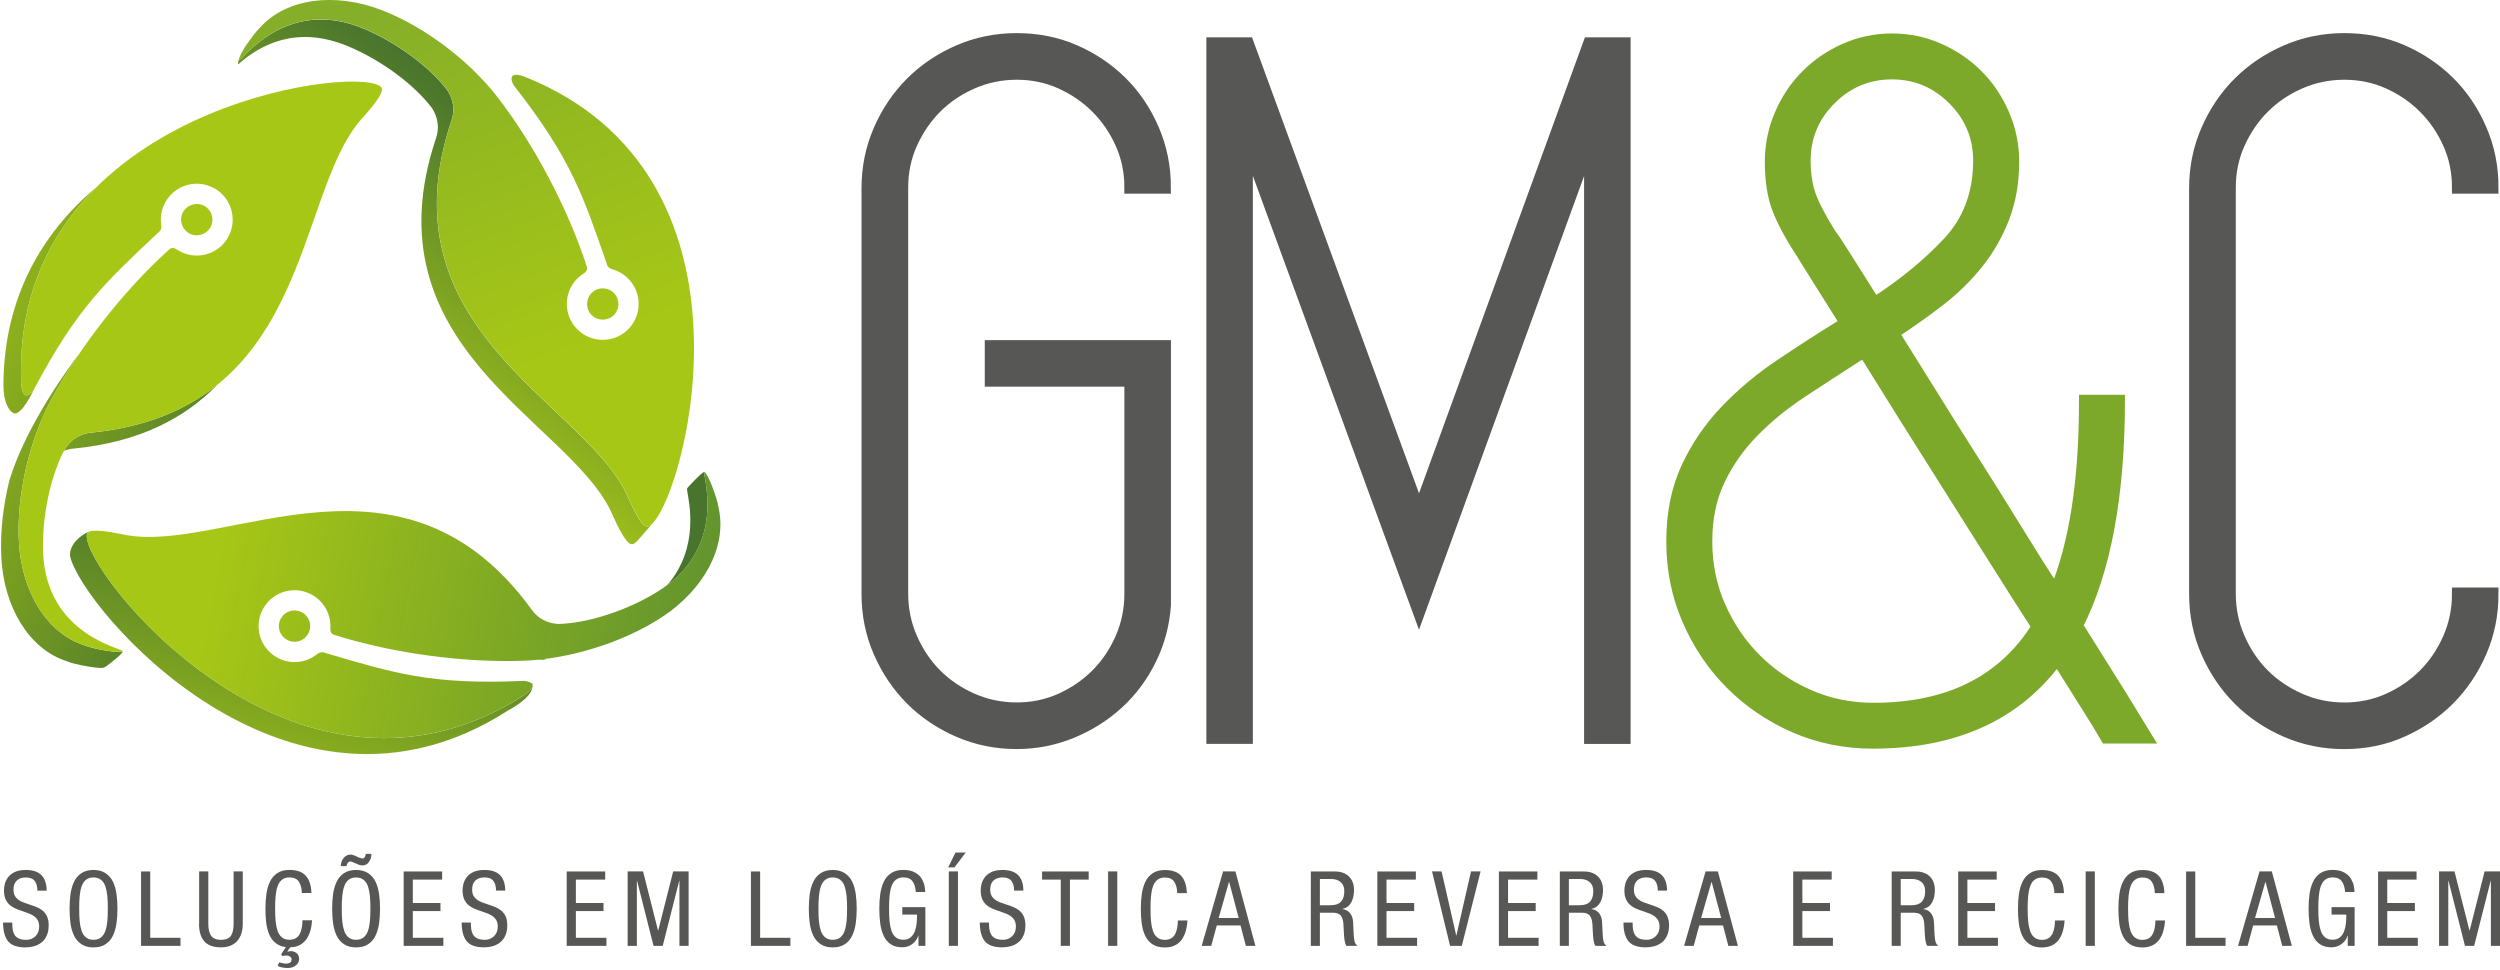 <?xml version="1.0" encoding="utf-8"?>
<!-- Generator: Adobe Illustrator 26.5.0, SVG Export Plug-In . SVG Version: 6.00 Build 0)  -->
<svg version="1.1" id="Camada_1" xmlns="http://www.w3.org/2000/svg" xmlns:xlink="http://www.w3.org/1999/xlink" x="0px" y="0px"
	 viewBox="0 0 446.8 173.42" style="enable-background:new 0 0 446.8 173.42;" xml:space="preserve">
<style type="text/css">
	.st0{fill:none;stroke:#575756;stroke-width:2.264;stroke-miterlimit:22.926;}
	.st1{fill:#575756;}
	.st2{fill:none;stroke:#7DA92B;stroke-width:2.16;stroke-miterlimit:22.926;}
	.st3{fill:#7DA92B;}
	
		.st4{clip-path:url(#SVGID_00000172406790081316192650000017174039120454201743_);fill:url(#SVGID_00000080903143066548714580000013198304559969006759_);}
	
		.st5{clip-path:url(#SVGID_00000091705751897274336980000006308018251900294306_);fill:url(#SVGID_00000131360540276822598760000003079944971211499424_);}
	
		.st6{clip-path:url(#SVGID_00000024721105839300141640000017238117843996118957_);fill:url(#SVGID_00000158004548837715361400000017280455882357571772_);}
	.st7{fill-rule:evenodd;clip-rule:evenodd;fill:#A7C716;}
	
		.st8{clip-path:url(#SVGID_00000091017014705916251580000001546512032018271623_);fill:url(#SVGID_00000087378839413573119850000002318939209916345259_);}
	
		.st9{clip-path:url(#SVGID_00000161612924540901684330000010988520927769851817_);fill:url(#SVGID_00000102514095768215727070000003727042610828123019_);}
</style>
<path class="st0" d="M418.99,126.68c2.81,0,5.44-0.55,7.89-1.65c2.45-1.1,4.59-2.57,6.42-4.4c1.83-1.83,3.3-4.01,4.4-6.51
	c1.1-2.51,1.65-5.17,1.65-7.98h6.05c0,3.67-0.7,7.12-2.11,10.37c-1.41,3.24-3.3,6.05-5.69,8.44c-2.39,2.39-5.17,4.28-8.35,5.69
	c-3.18,1.41-6.6,2.11-10.27,2.11c-3.67,0-7.12-0.7-10.37-2.11c-3.24-1.41-6.05-3.3-8.44-5.69c-2.38-2.39-4.28-5.2-5.69-8.44
	c-1.41-3.24-2.11-6.7-2.11-10.37V33.66c0-3.67,0.7-7.12,2.11-10.37c1.41-3.24,3.3-6.05,5.69-8.44c2.39-2.38,5.2-4.28,8.44-5.69
	c3.24-1.41,6.7-2.11,10.37-2.11c3.67,0,7.09,0.67,10.27,2.05c3.18,1.38,5.96,3.24,8.35,5.6c2.38,2.35,4.28,5.17,5.69,8.41
	c1.41,3.24,2.11,6.7,2.11,10.37h-6.05c0-2.81-0.55-5.44-1.65-7.89c-1.1-2.45-2.57-4.59-4.4-6.42c-1.83-1.83-3.97-3.3-6.42-4.4
	c-2.45-1.1-5.08-1.65-7.89-1.65c-2.81,0-5.47,0.55-7.98,1.65c-2.51,1.1-4.68,2.57-6.51,4.4c-1.83,1.83-3.3,4.01-4.4,6.45
	c-1.1,2.45-1.65,5.08-1.65,7.89v72.59c0,2.81,0.55,5.47,1.65,7.98c1.1,2.51,2.57,4.71,4.4,6.54c1.83,1.83,4.01,3.3,6.51,4.4
	C413.51,126.13,416.17,126.68,418.99,126.68z M284.05,7.8h6.24v124.02h-6.05V25.04l-30.64,84.21l-30.82-84.21v106.77h-6.05V7.8h6.24
	l30.64,83.66L284.05,7.8z M202.09,61.92h6.05v6.05V86.5v19.63v2.02c-0.24,3.42-1.1,6.64-2.57,9.63c-1.47,3-3.39,5.6-5.78,7.8
	c-2.38,2.2-5.14,3.94-8.26,5.23c-3.12,1.28-6.39,1.93-9.82,1.93c-3.67,0-7.12-0.7-10.37-2.11c-3.24-1.41-6.05-3.3-8.44-5.69
	c-2.38-2.39-4.28-5.2-5.69-8.44c-1.41-3.24-2.11-6.7-2.11-10.37V33.66c0-3.67,0.7-7.12,2.11-10.37c1.41-3.24,3.3-6.05,5.69-8.44
	c2.39-2.38,5.2-4.28,8.44-5.69c3.24-1.41,6.7-2.11,10.37-2.11c3.67,0,7.09,0.67,10.27,2.05c3.18,1.38,5.96,3.24,8.35,5.6
	c2.39,2.35,4.28,5.17,5.69,8.41c1.41,3.24,2.11,6.7,2.11,10.37h-6.05c0-2.81-0.55-5.44-1.65-7.89c-1.1-2.45-2.57-4.59-4.4-6.42
	c-1.83-1.83-3.98-3.3-6.42-4.4c-2.45-1.1-5.08-1.65-7.89-1.65c-2.81,0-5.47,0.55-7.98,1.65c-2.51,1.1-4.68,2.57-6.51,4.4
	s-3.3,4.01-4.4,6.45c-1.1,2.45-1.65,5.08-1.65,7.89v72.59c0,2.81,0.55,5.47,1.65,7.98c1.1,2.51,2.57,4.71,4.4,6.54
	c1.83,1.83,4.01,3.3,6.51,4.4c2.51,1.1,5.17,1.65,7.98,1.65c2.81,0,5.44-0.55,7.89-1.65c2.45-1.1,4.59-2.57,6.42-4.4
	c1.83-1.83,3.3-4.01,4.4-6.51c1.1-2.51,1.65-5.17,1.65-7.98V86.5V67.97h-24.95v-6.05H202.09z"/>
<path class="st1" d="M418.99,126.68c2.81,0,5.44-0.55,7.89-1.65c2.45-1.1,4.59-2.57,6.42-4.4c1.83-1.83,3.3-4.01,4.4-6.51
	c1.1-2.51,1.65-5.17,1.65-7.98h6.05c0,3.67-0.7,7.12-2.11,10.37c-1.41,3.24-3.3,6.05-5.69,8.44c-2.39,2.39-5.17,4.28-8.35,5.69
	c-3.18,1.41-6.6,2.11-10.27,2.11c-3.67,0-7.12-0.7-10.37-2.11c-3.24-1.41-6.05-3.3-8.44-5.69c-2.38-2.39-4.28-5.2-5.69-8.44
	c-1.41-3.24-2.11-6.7-2.11-10.37V33.66c0-3.67,0.7-7.12,2.11-10.37c1.41-3.24,3.3-6.05,5.69-8.44c2.39-2.38,5.2-4.28,8.44-5.69
	c3.24-1.41,6.7-2.11,10.37-2.11c3.67,0,7.09,0.67,10.27,2.05c3.18,1.38,5.96,3.24,8.35,5.6c2.38,2.35,4.28,5.17,5.69,8.41
	c1.41,3.24,2.11,6.7,2.11,10.37h-6.05c0-2.81-0.55-5.44-1.65-7.89c-1.1-2.45-2.57-4.59-4.4-6.42c-1.83-1.83-3.97-3.3-6.42-4.4
	c-2.45-1.1-5.08-1.65-7.89-1.65c-2.81,0-5.47,0.55-7.98,1.65c-2.51,1.1-4.68,2.57-6.51,4.4c-1.83,1.83-3.3,4.01-4.4,6.45
	c-1.1,2.45-1.65,5.08-1.65,7.89v72.59c0,2.81,0.55,5.47,1.65,7.98c1.1,2.51,2.57,4.71,4.4,6.54c1.83,1.83,4.01,3.3,6.51,4.4
	C413.51,126.13,416.17,126.68,418.99,126.68 M284.05,7.8h6.24v124.02h-6.05V25.04l-30.64,84.21l-30.82-84.21v106.77h-6.05V7.8h6.24
	l30.64,83.66L284.05,7.8z M202.09,61.92h6.05v6.05V86.5v19.63v2.02c-0.24,3.42-1.1,6.64-2.57,9.63c-1.47,3-3.39,5.6-5.78,7.8
	c-2.38,2.2-5.14,3.94-8.26,5.23c-3.12,1.28-6.39,1.93-9.82,1.93c-3.67,0-7.12-0.7-10.37-2.11c-3.24-1.41-6.05-3.3-8.44-5.69
	c-2.38-2.39-4.28-5.2-5.69-8.44c-1.41-3.24-2.11-6.7-2.11-10.37V33.66c0-3.67,0.7-7.12,2.11-10.37c1.41-3.24,3.3-6.05,5.69-8.44
	c2.39-2.38,5.2-4.28,8.44-5.69c3.24-1.41,6.7-2.11,10.37-2.11c3.67,0,7.09,0.67,10.27,2.05c3.18,1.38,5.96,3.24,8.35,5.6
	c2.39,2.35,4.28,5.17,5.69,8.41c1.41,3.24,2.11,6.7,2.11,10.37h-6.05c0-2.81-0.55-5.44-1.65-7.89c-1.1-2.45-2.57-4.59-4.4-6.42
	c-1.83-1.83-3.98-3.3-6.42-4.4c-2.45-1.1-5.08-1.65-7.89-1.65c-2.81,0-5.47,0.55-7.98,1.65c-2.51,1.1-4.68,2.57-6.51,4.4
	s-3.3,4.01-4.4,6.45c-1.1,2.45-1.65,5.08-1.65,7.89v72.59c0,2.81,0.55,5.47,1.65,7.98c1.1,2.51,2.57,4.71,4.4,6.54
	c1.83,1.83,4.01,3.3,6.51,4.4c2.51,1.1,5.17,1.65,7.98,1.65c2.81,0,5.44-0.55,7.89-1.65c2.45-1.1,4.59-2.57,6.42-4.4
	c1.83-1.83,3.3-4.01,4.4-6.51c1.1-2.51,1.65-5.17,1.65-7.98V86.5V67.97h-24.95v-6.05H202.09z"/>
<path class="st2" d="M334.83,126.68c13.45,0,23.24-4.89,29.35-14.68c-2.45-3.79-5.01-7.83-7.71-12.11
	c-2.69-4.28-5.41-8.59-8.16-12.93c-2.75-4.34-5.41-8.56-7.98-12.66c-2.57-4.1-4.95-7.92-7.15-11.47c-0.24,0.12-0.46,0.24-0.64,0.37
	c-0.18,0.12-0.4,0.24-0.64,0.37c-3.42,2.2-6.76,4.37-10,6.51c-3.24,2.14-6.12,4.49-8.62,7.06c-2.51,2.57-4.53,5.44-6.05,8.62
	c-1.53,3.18-2.29,6.85-2.29,11.01c0,4.16,0.79,8.04,2.39,11.65c1.59,3.61,3.73,6.76,6.42,9.45c2.69,2.69,5.84,4.83,9.45,6.42
	C326.78,125.88,330.67,126.68,334.83,126.68z M327.12,41.92c0.49,0.61,1.41,1.99,2.75,4.13c1.35,2.14,3.06,4.86,5.14,8.16
	c5.14-3.3,9.54-6.91,13.21-10.82c3.67-3.91,5.5-8.81,5.5-14.68c0-4.28-1.53-7.95-4.59-11.01c-3.06-3.06-6.73-4.59-11.01-4.59
	c-4.28,0-7.95,1.53-11.01,4.59c-3.06,3.06-4.59,6.73-4.59,11.01c0,2.32,0.31,4.37,0.92,6.15C324.06,36.63,325.29,38.98,327.12,41.92
	z M371.18,111.82c3.15,5.01,5.84,9.3,8.04,12.84c2.2,3.55,3.67,5.93,4.4,7.15h-7.16c-0.98-1.71-2.23-3.76-3.76-6.15
	c-1.5-2.39-3.18-5.05-5.01-7.98c-7.34,10.03-18.32,15.04-32.96,15.04c-4.98,0-9.66-0.95-14-2.84c-4.31-1.9-8.1-4.46-11.34-7.71
	c-3.24-3.24-5.78-7.03-7.67-11.37c-1.9-4.34-2.84-9.02-2.84-14.03c0-5.01,0.89-9.42,2.66-13.21c1.77-3.79,4.1-7.19,6.97-10.18
	c2.87-3,6.08-5.69,9.63-8.07c3.55-2.39,7.09-4.68,10.64-6.88c0.24-0.12,0.43-0.24,0.55-0.37c0.12-0.12,0.31-0.24,0.55-0.37
	c-2.08-3.3-3.79-6.02-5.14-8.16c-1.35-2.14-2.2-3.52-2.57-4.13c-2.08-3.18-3.55-5.9-4.4-8.16c-0.86-2.26-1.28-5.05-1.28-8.35
	c0-2.94,0.58-5.75,1.74-8.44c1.16-2.69,2.72-5.01,4.68-6.97c1.96-1.96,4.25-3.52,6.88-4.68c2.63-1.16,5.41-1.74,8.35-1.74
	c2.94,0,5.72,0.58,8.35,1.74c2.63,1.16,4.92,2.72,6.88,4.68c1.96,1.96,3.52,4.28,4.68,6.97c1.16,2.69,1.74,5.5,1.74,8.44
	c0,3.67-0.58,7-1.74,10c-1.16,3-2.72,5.72-4.68,8.16c-1.96,2.45-4.25,4.68-6.88,6.7c-2.63,2.02-5.35,3.94-8.16,5.78
	c2.08,3.3,4.31,6.88,6.7,10.73c2.39,3.85,4.86,7.8,7.43,11.83c2.57,4.04,5.11,8.07,7.58,12.11c2.48,4.04,4.89,7.89,7.31,11.56
	c3.52-8.44,5.29-19.81,5.29-34.12h6.05C378.67,88.64,376.17,102.03,371.18,111.82z"/>
<path class="st3" d="M334.83,126.68c13.45,0,23.24-4.89,29.35-14.68c-2.45-3.79-5.01-7.83-7.71-12.11
	c-2.69-4.28-5.41-8.59-8.16-12.93c-2.75-4.34-5.41-8.56-7.98-12.66c-2.57-4.1-4.95-7.92-7.15-11.47c-0.24,0.12-0.46,0.24-0.64,0.37
	c-0.18,0.12-0.4,0.24-0.64,0.37c-3.42,2.2-6.76,4.37-10,6.51c-3.24,2.14-6.12,4.49-8.62,7.06c-2.51,2.57-4.53,5.44-6.05,8.62
	c-1.53,3.18-2.29,6.85-2.29,11.01c0,4.16,0.79,8.04,2.39,11.65c1.59,3.61,3.73,6.76,6.42,9.45c2.69,2.69,5.84,4.83,9.45,6.42
	C326.78,125.88,330.67,126.68,334.83,126.68 M327.12,41.92c0.49,0.61,1.41,1.99,2.75,4.13c1.35,2.14,3.06,4.86,5.14,8.16
	c5.14-3.3,9.54-6.91,13.21-10.82c3.67-3.91,5.5-8.81,5.5-14.68c0-4.28-1.53-7.95-4.59-11.01c-3.06-3.06-6.73-4.59-11.01-4.59
	c-4.28,0-7.95,1.53-11.01,4.59c-3.06,3.06-4.59,6.73-4.59,11.01c0,2.32,0.31,4.37,0.92,6.15C324.06,36.63,325.29,38.98,327.12,41.92
	z M371.18,111.82c3.15,5.01,5.84,9.3,8.04,12.84c2.2,3.55,3.67,5.93,4.4,7.15h-7.16c-0.98-1.71-2.23-3.76-3.76-6.15
	c-1.5-2.39-3.18-5.05-5.01-7.98c-7.34,10.03-18.32,15.04-32.96,15.04c-4.98,0-9.66-0.95-14-2.84c-4.31-1.9-8.1-4.46-11.34-7.71
	c-3.24-3.24-5.78-7.03-7.67-11.37c-1.9-4.34-2.84-9.02-2.84-14.03c0-5.01,0.89-9.42,2.66-13.21c1.77-3.79,4.1-7.19,6.97-10.18
	c2.87-3,6.08-5.69,9.63-8.07c3.55-2.39,7.09-4.68,10.64-6.88c0.24-0.12,0.43-0.24,0.55-0.37c0.12-0.12,0.31-0.24,0.55-0.37
	c-2.08-3.3-3.79-6.02-5.14-8.16c-1.35-2.14-2.2-3.52-2.57-4.13c-2.08-3.18-3.55-5.9-4.4-8.16c-0.86-2.26-1.28-5.05-1.28-8.35
	c0-2.94,0.58-5.75,1.74-8.44c1.16-2.69,2.72-5.01,4.68-6.97c1.96-1.96,4.25-3.52,6.88-4.68c2.63-1.16,5.41-1.74,8.35-1.74
	c2.94,0,5.72,0.58,8.35,1.74c2.63,1.16,4.92,2.72,6.88,4.68c1.96,1.96,3.52,4.28,4.68,6.97c1.16,2.69,1.74,5.5,1.74,8.44
	c0,3.67-0.58,7-1.74,10c-1.16,3-2.72,5.72-4.68,8.16c-1.96,2.45-4.25,4.68-6.88,6.7c-2.63,2.02-5.35,3.94-8.16,5.78
	c2.08,3.3,4.31,6.88,6.7,10.73c2.39,3.85,4.86,7.8,7.43,11.83c2.57,4.04,5.11,8.07,7.58,12.11c2.48,4.04,4.89,7.89,7.31,11.56
	c3.52-8.44,5.29-19.81,5.29-34.12h6.05C378.67,88.64,376.17,102.03,371.18,111.82z"/>
<path class="st1" d="M404.86,157.63h0.04l1.7,6.43h-3.58L404.86,157.63z M399.98,169.05h1.71l0.99-3.65h4.25l0.95,3.65h1.72
	l-3.58-13.31h-2.2L399.98,169.05z M390.7,169.05h7.05v-1.45h-5.41v-11.85h-1.64V169.05z M385.22,164.49
	c-0.01,0.47-0.05,0.91-0.12,1.3c-0.07,0.4-0.18,0.76-0.34,1.09c-0.16,0.33-0.39,0.59-0.7,0.79c-0.31,0.2-0.7,0.3-1.17,0.3
	c-0.55,0-0.99-0.14-1.34-0.42c-0.35-0.28-0.61-0.67-0.78-1.17c-0.17-0.5-0.29-1.07-0.35-1.71c-0.06-0.65-0.09-1.4-0.09-2.27
	c0-0.87,0.03-1.63,0.09-2.27c0.06-0.65,0.18-1.22,0.35-1.71c0.17-0.5,0.43-0.89,0.78-1.17c0.35-0.28,0.8-0.42,1.34-0.42
	c0.78,0,1.34,0.25,1.68,0.76c0.34,0.51,0.52,1.19,0.54,2.03h1.71c-0.04-1.35-0.37-2.38-1-3.08c-0.63-0.7-1.61-1.05-2.94-1.05
	c-0.87,0-1.59,0.19-2.17,0.58c-0.58,0.39-1.02,0.9-1.32,1.56c-0.3,0.65-0.51,1.37-0.62,2.16c-0.11,0.79-0.17,1.66-0.17,2.62
	c0,0.97,0.05,1.85,0.16,2.64c0.11,0.79,0.3,1.51,0.6,2.15c0.29,0.65,0.73,1.16,1.31,1.55c0.58,0.39,1.32,0.58,2.22,0.58
	c0.7,0,1.3-0.13,1.81-0.38c0.51-0.25,0.92-0.61,1.23-1.05c0.31-0.45,0.55-0.96,0.71-1.53c0.16-0.57,0.26-1.19,0.3-1.86H385.22z
	 M372.75,169.05h1.64v-13.31h-1.64V169.05z M367.27,164.49c-0.01,0.47-0.05,0.91-0.12,1.3c-0.07,0.4-0.18,0.76-0.34,1.09
	c-0.16,0.33-0.39,0.59-0.7,0.79c-0.31,0.2-0.7,0.3-1.17,0.3c-0.55,0-0.99-0.14-1.34-0.42c-0.35-0.28-0.61-0.67-0.78-1.17
	c-0.17-0.5-0.29-1.07-0.35-1.71c-0.06-0.65-0.09-1.4-0.09-2.27c0-0.87,0.03-1.63,0.09-2.27c0.06-0.65,0.18-1.22,0.35-1.71
	c0.17-0.5,0.43-0.89,0.78-1.17c0.35-0.28,0.8-0.42,1.34-0.42c0.78,0,1.34,0.25,1.68,0.76c0.34,0.51,0.52,1.19,0.54,2.03h1.71
	c-0.04-1.35-0.37-2.38-1-3.08c-0.63-0.7-1.61-1.05-2.94-1.05c-0.87,0-1.59,0.19-2.17,0.58c-0.58,0.39-1.02,0.9-1.32,1.56
	c-0.3,0.65-0.51,1.37-0.62,2.16c-0.11,0.79-0.17,1.66-0.17,2.62c0,0.97,0.05,1.85,0.16,2.64c0.11,0.79,0.3,1.51,0.6,2.15
	c0.29,0.65,0.73,1.16,1.31,1.55c0.58,0.39,1.32,0.58,2.22,0.58c0.7,0,1.3-0.13,1.81-0.38c0.51-0.25,0.92-0.61,1.23-1.05
	c0.31-0.45,0.55-0.96,0.71-1.53c0.16-0.57,0.26-1.19,0.3-1.86H367.27z M349.97,169.05h7.1v-1.45h-5.46v-4.77h4.94v-1.45h-4.94v-4.18
	h5.24v-1.45h-6.88V169.05z M339.7,157.09h1.96c0.76,0,1.35,0.19,1.77,0.57c0.42,0.38,0.63,0.9,0.63,1.56c0,0.6-0.09,1.08-0.27,1.44
	c-0.18,0.37-0.41,0.63-0.68,0.78c-0.27,0.16-0.55,0.25-0.83,0.29c-0.28,0.04-0.6,0.06-0.96,0.06h-1.62V157.09z M338.06,169.05h1.64
	v-5.93h2.22c0.26,0,0.49,0.02,0.7,0.06c0.21,0.04,0.4,0.12,0.58,0.24c0.18,0.12,0.33,0.32,0.46,0.59c0.12,0.27,0.21,0.62,0.24,1.05
	l0.11,2.07c0.02,0.41,0.07,0.8,0.15,1.17c0.07,0.37,0.17,0.62,0.3,0.75h1.98c-0.21-0.14-0.37-0.34-0.48-0.62
	c-0.11-0.28-0.19-0.77-0.22-1.46l-0.11-2.27c-0.04-0.6-0.22-1.1-0.55-1.51c-0.33-0.41-0.77-0.65-1.33-0.71v-0.04
	c0.72-0.17,1.24-0.57,1.57-1.19c0.32-0.62,0.48-1.34,0.48-2.16c0-1.04-0.3-1.86-0.91-2.45c-0.61-0.59-1.44-0.89-2.5-0.89h-4.31
	V169.05z M320.48,169.05h7.1v-1.45h-5.46v-4.77h4.94v-1.45h-4.94v-4.18h5.24v-1.45h-6.88V169.05z M305.87,157.63h0.04l1.7,6.43
	h-3.58L305.87,157.63z M300.98,169.05h1.72l0.99-3.65h4.25l0.95,3.65h1.71l-3.58-13.31h-2.2L300.98,169.05z M297.94,159.19
	c-0.01-1.23-0.32-2.16-0.93-2.78c-0.61-0.62-1.54-0.93-2.8-0.93c-0.8,0-1.45,0.12-1.98,0.37c-0.52,0.25-0.92,0.57-1.2,0.95
	c-0.28,0.39-0.47,0.78-0.57,1.18c-0.1,0.4-0.15,0.79-0.15,1.17c0,0.62,0.1,1.14,0.29,1.57c0.19,0.42,0.45,0.77,0.76,1.03
	c0.32,0.27,0.66,0.48,1.02,0.63c0.36,0.16,0.82,0.33,1.38,0.51c0.47,0.16,0.86,0.3,1.16,0.43c0.3,0.12,0.58,0.29,0.84,0.48
	c0.25,0.2,0.46,0.44,0.61,0.74c0.15,0.29,0.22,0.65,0.22,1.07c0,0.7-0.22,1.26-0.66,1.7c-0.44,0.43-0.99,0.65-1.65,0.65
	c-0.57,0-1.03-0.09-1.37-0.26c-0.34-0.17-0.59-0.4-0.75-0.69c-0.16-0.29-0.26-0.6-0.31-0.93c-0.04-0.34-0.07-0.74-0.07-1.21h-1.64
	c0,1.49,0.3,2.6,0.89,3.34c0.6,0.73,1.64,1.1,3.13,1.1c0.51,0,1.01-0.07,1.49-0.2c0.48-0.13,0.93-0.35,1.32-0.65
	c0.4-0.3,0.72-0.71,0.96-1.23c0.24-0.52,0.36-1.14,0.36-1.87c0-0.62-0.1-1.14-0.29-1.57c-0.19-0.42-0.45-0.76-0.76-1.03
	c-0.32-0.26-0.66-0.47-1.02-0.62c-0.36-0.15-0.82-0.32-1.38-0.5c-0.47-0.15-0.86-0.29-1.16-0.41c-0.3-0.12-0.58-0.28-0.84-0.47
	c-0.25-0.19-0.46-0.43-0.61-0.72c-0.15-0.29-0.22-0.65-0.22-1.07c0-0.7,0.19-1.23,0.58-1.6s0.93-0.56,1.62-0.56
	c0.75,0,1.28,0.21,1.59,0.62c0.32,0.42,0.48,1,0.48,1.74H297.94z M280.39,157.09h1.96c0.76,0,1.35,0.19,1.77,0.57
	c0.42,0.38,0.63,0.9,0.63,1.56c0,0.6-0.09,1.08-0.27,1.44c-0.18,0.37-0.41,0.63-0.68,0.78c-0.27,0.16-0.55,0.25-0.83,0.29
	c-0.28,0.04-0.6,0.06-0.96,0.06h-1.62V157.09z M278.75,169.05h1.64v-5.93h2.22c0.26,0,0.49,0.02,0.7,0.06
	c0.21,0.04,0.4,0.12,0.58,0.24c0.18,0.12,0.33,0.32,0.46,0.59c0.12,0.27,0.2,0.62,0.24,1.05l0.11,2.07c0.02,0.41,0.07,0.8,0.15,1.17
	c0.07,0.37,0.17,0.62,0.3,0.75h1.98c-0.21-0.14-0.37-0.34-0.48-0.62c-0.11-0.28-0.19-0.77-0.22-1.46l-0.11-2.27
	c-0.04-0.6-0.22-1.1-0.55-1.51c-0.33-0.41-0.77-0.65-1.33-0.71v-0.04c0.72-0.17,1.24-0.57,1.57-1.19c0.32-0.62,0.48-1.34,0.48-2.16
	c0-1.04-0.3-1.86-0.91-2.45c-0.61-0.59-1.44-0.89-2.5-0.89h-4.31V169.05z M267.88,169.05h7.1v-1.45h-5.46v-4.77h4.94v-1.45h-4.94
	v-4.18h5.24v-1.45h-6.88V169.05z M259.16,169.05h2.09l3.36-13.31h-1.71l-2.61,11.43h-0.04l-2.61-11.43h-1.71L259.16,169.05z
	 M246.16,169.05h7.1v-1.45h-5.46v-4.77h4.94v-1.45h-4.94v-4.18h5.24v-1.45h-6.88V169.05z M235.89,157.09h1.96
	c0.76,0,1.35,0.19,1.77,0.57c0.42,0.38,0.63,0.9,0.63,1.56c0,0.6-0.09,1.08-0.27,1.44c-0.18,0.37-0.41,0.63-0.68,0.78
	c-0.27,0.16-0.55,0.25-0.83,0.29c-0.28,0.04-0.6,0.06-0.96,0.06h-1.62V157.09z M234.25,169.05h1.64v-5.93h2.22
	c0.26,0,0.49,0.02,0.7,0.06c0.21,0.04,0.4,0.12,0.58,0.24c0.18,0.12,0.33,0.32,0.46,0.59c0.12,0.27,0.21,0.62,0.24,1.05l0.11,2.07
	c0.02,0.41,0.07,0.8,0.15,1.17c0.07,0.37,0.17,0.62,0.3,0.75h1.98c-0.21-0.14-0.37-0.34-0.48-0.62c-0.11-0.28-0.19-0.77-0.22-1.46
	l-0.11-2.27c-0.04-0.6-0.22-1.1-0.55-1.51c-0.33-0.41-0.77-0.65-1.33-0.71v-0.04c0.72-0.17,1.24-0.57,1.57-1.19
	c0.32-0.62,0.48-1.34,0.48-2.16c0-1.04-0.3-1.86-0.91-2.45c-0.61-0.59-1.44-0.89-2.5-0.89h-4.31V169.05z M219.64,157.63h0.04
	l1.7,6.43h-3.58L219.64,157.63z M214.76,169.05h1.71l0.99-3.65h4.25l0.95,3.65h1.71l-3.58-13.31h-2.2L214.76,169.05z M210.51,164.49
	c-0.01,0.47-0.05,0.91-0.12,1.3c-0.07,0.4-0.18,0.76-0.34,1.09c-0.16,0.33-0.39,0.59-0.7,0.79s-0.7,0.3-1.17,0.3
	c-0.55,0-0.99-0.14-1.34-0.42c-0.35-0.28-0.61-0.67-0.78-1.17c-0.17-0.5-0.29-1.07-0.35-1.71c-0.06-0.65-0.09-1.4-0.09-2.27
	c0-0.87,0.03-1.63,0.09-2.27c0.06-0.65,0.18-1.22,0.35-1.71c0.17-0.5,0.43-0.89,0.78-1.17c0.35-0.28,0.8-0.42,1.34-0.42
	c0.78,0,1.34,0.25,1.68,0.76c0.34,0.51,0.52,1.19,0.54,2.03h1.71c-0.04-1.35-0.37-2.38-1-3.08c-0.63-0.7-1.61-1.05-2.94-1.05
	c-0.87,0-1.59,0.19-2.17,0.58c-0.58,0.39-1.02,0.9-1.32,1.56c-0.3,0.65-0.51,1.37-0.62,2.16c-0.11,0.79-0.17,1.66-0.17,2.62
	c0,0.97,0.05,1.85,0.16,2.64c0.11,0.79,0.3,1.51,0.6,2.15c0.29,0.65,0.73,1.16,1.31,1.55c0.58,0.39,1.32,0.58,2.22,0.58
	c0.7,0,1.3-0.13,1.81-0.38c0.51-0.25,0.92-0.61,1.23-1.05c0.31-0.45,0.55-0.96,0.71-1.53c0.16-0.57,0.26-1.19,0.3-1.86H210.51z
	 M198.04,169.05h1.64v-13.31h-1.64V169.05z M191.21,157.2h3.36v-1.45h-8.33v1.45h3.34v11.85h1.64V157.2z M182.9,159.19
	c-0.01-1.23-0.32-2.16-0.93-2.78c-0.61-0.62-1.54-0.93-2.8-0.93c-0.8,0-1.45,0.12-1.98,0.37c-0.52,0.25-0.92,0.57-1.2,0.95
	c-0.28,0.39-0.47,0.78-0.57,1.18c-0.1,0.4-0.15,0.79-0.15,1.17c0,0.62,0.1,1.14,0.29,1.57c0.19,0.42,0.45,0.77,0.76,1.03
	c0.32,0.27,0.66,0.48,1.02,0.63c0.36,0.16,0.82,0.33,1.38,0.51c0.47,0.16,0.86,0.3,1.17,0.43c0.3,0.12,0.58,0.29,0.84,0.48
	c0.25,0.2,0.46,0.44,0.61,0.74c0.15,0.29,0.22,0.65,0.22,1.07c0,0.7-0.22,1.26-0.66,1.7c-0.44,0.43-0.99,0.65-1.65,0.65
	c-0.57,0-1.03-0.09-1.37-0.26c-0.34-0.17-0.59-0.4-0.75-0.69c-0.16-0.29-0.26-0.6-0.31-0.93c-0.04-0.34-0.07-0.74-0.07-1.21h-1.64
	c0,1.49,0.3,2.6,0.89,3.34c0.6,0.73,1.64,1.1,3.13,1.1c0.51,0,1.01-0.07,1.49-0.2c0.48-0.13,0.93-0.35,1.32-0.65
	c0.4-0.3,0.72-0.71,0.96-1.23c0.24-0.52,0.36-1.14,0.36-1.87c0-0.62-0.1-1.14-0.29-1.57c-0.19-0.42-0.45-0.76-0.76-1.03
	c-0.32-0.26-0.66-0.47-1.02-0.62c-0.36-0.15-0.82-0.32-1.38-0.5c-0.47-0.15-0.86-0.29-1.17-0.41c-0.3-0.12-0.58-0.28-0.84-0.47
	c-0.25-0.19-0.46-0.43-0.61-0.72c-0.15-0.29-0.22-0.65-0.22-1.07c0-0.7,0.19-1.23,0.58-1.6c0.39-0.37,0.93-0.56,1.62-0.56
	c0.75,0,1.28,0.21,1.59,0.62c0.32,0.42,0.48,1,0.48,1.74H182.9z M169.57,169.05h1.64v-13.31h-1.64V169.05z M169.46,155.02h1.12
	l2.01-2.65h-1.83L169.46,155.02z M165.36,159.43c-0.01-0.32-0.05-0.68-0.12-1.07c-0.07-0.39-0.23-0.81-0.48-1.26
	c-0.25-0.45-0.65-0.83-1.19-1.15c-0.55-0.32-1.26-0.48-2.14-0.48c-0.87,0-1.59,0.19-2.17,0.58c-0.58,0.39-1.02,0.9-1.32,1.56
	c-0.3,0.65-0.51,1.37-0.62,2.16c-0.11,0.79-0.17,1.66-0.17,2.62c0,0.99,0.06,1.89,0.17,2.69c0.11,0.8,0.31,1.52,0.61,2.16
	c0.29,0.64,0.71,1.14,1.25,1.51c0.54,0.37,1.23,0.55,2.06,0.55c0.7,0,1.3-0.2,1.82-0.59c0.52-0.39,0.87-0.89,1.05-1.48h0.04v1.81
	h1.23v-6.92h-4.12v1.34h2.63c0,0.57-0.02,1.1-0.07,1.58c-0.05,0.48-0.16,0.95-0.32,1.39c-0.16,0.44-0.41,0.8-0.75,1.09
	c-0.34,0.29-0.77,0.43-1.3,0.43c-0.55,0-0.99-0.14-1.34-0.42c-0.35-0.28-0.61-0.67-0.78-1.17c-0.17-0.5-0.29-1.07-0.35-1.71
	c-0.06-0.65-0.09-1.4-0.09-2.27c0-0.87,0.03-1.63,0.09-2.27c0.06-0.65,0.18-1.22,0.35-1.71c0.17-0.5,0.43-0.89,0.78-1.17
	c0.35-0.28,0.8-0.42,1.34-0.42c0.76,0,1.31,0.24,1.65,0.72c0.34,0.48,0.53,1.11,0.57,1.89H165.36z M148.83,156.82
	c0.55,0,0.99,0.14,1.34,0.42c0.35,0.28,0.61,0.67,0.78,1.17c0.17,0.5,0.29,1.07,0.35,1.71c0.06,0.65,0.09,1.4,0.09,2.27
	c0,0.87-0.03,1.63-0.09,2.27c-0.06,0.65-0.18,1.22-0.35,1.71c-0.17,0.5-0.44,0.89-0.78,1.17c-0.35,0.28-0.8,0.42-1.34,0.42
	c-0.55,0-0.99-0.14-1.34-0.42c-0.35-0.28-0.61-0.67-0.78-1.17c-0.17-0.5-0.29-1.07-0.35-1.71c-0.06-0.65-0.09-1.4-0.09-2.27
	c0-0.87,0.03-1.63,0.09-2.27c0.06-0.65,0.18-1.22,0.35-1.71c0.17-0.5,0.43-0.89,0.78-1.17
	C147.83,156.96,148.28,156.82,148.83,156.82z M148.83,155.48c-0.87,0-1.59,0.19-2.17,0.58c-0.58,0.39-1.02,0.9-1.32,1.56
	c-0.3,0.65-0.51,1.37-0.62,2.16c-0.11,0.79-0.17,1.66-0.17,2.62c0,0.96,0.06,1.83,0.17,2.63c0.11,0.8,0.32,1.52,0.62,2.16
	c0.3,0.65,0.75,1.16,1.32,1.55c0.58,0.39,1.3,0.58,2.17,0.58c0.87,0,1.59-0.19,2.17-0.58c0.58-0.39,1.02-0.9,1.32-1.56
	c0.3-0.65,0.51-1.37,0.62-2.16c0.11-0.79,0.17-1.66,0.17-2.62c0-0.96-0.06-1.83-0.17-2.63c-0.11-0.8-0.32-1.52-0.62-2.16
	c-0.3-0.65-0.75-1.16-1.32-1.55C150.42,155.68,149.7,155.48,148.83,155.48z M134.21,169.05h7.05v-1.45h-5.41v-11.85h-1.64V169.05z
	 M112.18,169.05h1.64v-11.63h0.04l2.94,11.63h1.64l2.95-11.63h0.04v11.63h1.64v-13.31h-2.76l-2.67,10.55h-0.04l-2.67-10.55h-2.76
	V169.05z M101.28,169.05h7.1v-1.45h-5.46v-4.77h4.94v-1.45h-4.94v-4.18h5.24v-1.45h-6.88V169.05z M90.3,159.19
	c-0.01-1.23-0.32-2.16-0.93-2.78c-0.61-0.62-1.54-0.93-2.8-0.93c-0.8,0-1.45,0.12-1.98,0.37c-0.52,0.25-0.92,0.57-1.2,0.95
	c-0.28,0.39-0.47,0.78-0.57,1.18c-0.1,0.4-0.15,0.79-0.15,1.17c0,0.62,0.1,1.14,0.29,1.57c0.19,0.42,0.45,0.77,0.76,1.03
	c0.32,0.27,0.66,0.48,1.02,0.63c0.36,0.16,0.82,0.33,1.38,0.51c0.47,0.16,0.86,0.3,1.17,0.43c0.3,0.12,0.58,0.29,0.84,0.48
	c0.25,0.2,0.46,0.44,0.61,0.74c0.15,0.29,0.22,0.65,0.22,1.07c0,0.7-0.22,1.26-0.66,1.7c-0.44,0.43-0.99,0.65-1.65,0.65
	c-0.57,0-1.03-0.09-1.37-0.26c-0.34-0.17-0.59-0.4-0.75-0.69c-0.16-0.29-0.26-0.6-0.31-0.93c-0.04-0.34-0.07-0.74-0.07-1.21h-1.64
	c0,1.49,0.3,2.6,0.89,3.34c0.6,0.73,1.64,1.1,3.13,1.1c0.51,0,1.01-0.07,1.49-0.2c0.48-0.13,0.93-0.35,1.32-0.65
	c0.4-0.3,0.72-0.71,0.96-1.23c0.24-0.52,0.36-1.14,0.36-1.87c0-0.62-0.1-1.14-0.29-1.57c-0.19-0.42-0.45-0.76-0.76-1.03
	c-0.32-0.26-0.66-0.47-1.02-0.62c-0.36-0.15-0.82-0.32-1.38-0.5c-0.47-0.15-0.86-0.29-1.16-0.41c-0.3-0.12-0.58-0.28-0.84-0.47
	c-0.25-0.19-0.46-0.43-0.61-0.72c-0.15-0.29-0.22-0.65-0.22-1.07c0-0.7,0.19-1.23,0.58-1.6c0.39-0.37,0.93-0.56,1.62-0.56
	c0.75,0,1.28,0.21,1.59,0.62c0.32,0.42,0.48,1,0.48,1.74H90.3z M72.14,169.05h7.1v-1.45h-5.46v-4.77h4.94v-1.45h-4.94v-4.18h5.24
	v-1.45h-6.88V169.05z M63.64,156.82c0.55,0,0.99,0.14,1.34,0.42c0.35,0.28,0.61,0.67,0.78,1.17c0.17,0.5,0.29,1.07,0.35,1.71
	c0.06,0.65,0.09,1.4,0.09,2.27c0,0.87-0.03,1.63-0.09,2.27c-0.06,0.65-0.18,1.22-0.35,1.71c-0.17,0.5-0.44,0.89-0.78,1.17
	c-0.35,0.28-0.8,0.42-1.34,0.42c-0.55,0-0.99-0.14-1.34-0.42c-0.35-0.28-0.61-0.67-0.78-1.17c-0.17-0.5-0.29-1.07-0.35-1.71
	c-0.06-0.65-0.09-1.4-0.09-2.27c0-0.87,0.03-1.63,0.09-2.27c0.06-0.65,0.18-1.22,0.35-1.71c0.17-0.5,0.43-0.89,0.78-1.17
	C62.65,156.96,63.1,156.82,63.64,156.82z M63.64,155.48c-0.87,0-1.59,0.19-2.17,0.58c-0.58,0.39-1.02,0.9-1.32,1.56
	c-0.3,0.65-0.51,1.37-0.62,2.16c-0.11,0.79-0.17,1.66-0.17,2.62c0,0.96,0.06,1.83,0.17,2.63c0.11,0.8,0.32,1.52,0.62,2.16
	c0.3,0.65,0.75,1.16,1.32,1.55c0.58,0.39,1.3,0.58,2.17,0.58c0.87,0,1.59-0.19,2.17-0.58c0.58-0.39,1.02-0.9,1.32-1.56
	c0.3-0.65,0.51-1.37,0.62-2.16c0.11-0.79,0.17-1.66,0.17-2.62c0-0.96-0.06-1.83-0.17-2.63c-0.11-0.8-0.32-1.52-0.62-2.16
	c-0.3-0.65-0.75-1.16-1.32-1.55C65.24,155.68,64.51,155.48,63.64,155.48z M65.38,152.59v0.04c-0.06,0.25-0.13,0.44-0.21,0.59
	c-0.08,0.14-0.23,0.21-0.44,0.21c-0.14,0-0.4-0.09-0.78-0.26l-0.19-0.09c-0.47-0.24-0.85-0.35-1.12-0.35
	c-0.48,0-0.89,0.21-1.23,0.62c-0.34,0.41-0.5,0.89-0.5,1.45h1.01c0.04-0.21,0.12-0.4,0.23-0.58c0.12-0.17,0.28-0.26,0.49-0.26
	c0.11,0,0.35,0.09,0.73,0.26c0.31,0.15,0.57,0.26,0.79,0.34c0.22,0.07,0.43,0.11,0.62,0.11c0.5,0,0.89-0.21,1.17-0.64
	c0.29-0.43,0.43-0.9,0.43-1.43H65.38z M50.24,170.56l0.28,0.34c0.11-0.09,0.35-0.13,0.71-0.13c0.24,0,0.44,0.07,0.62,0.2
	c0.17,0.13,0.26,0.3,0.26,0.49c0,0.22-0.08,0.41-0.24,0.55c-0.16,0.14-0.42,0.21-0.78,0.21c-0.14,0-0.35-0.03-0.65-0.09
	c-0.3-0.06-0.48-0.11-0.54-0.13l-0.28,0.63c0.2,0.11,0.47,0.2,0.8,0.27c0.34,0.07,0.68,0.1,1.04,0.1c0.53,0,1-0.15,1.4-0.46
	c0.4-0.3,0.6-0.69,0.6-1.15c0-0.47-0.16-0.83-0.47-1.06s-0.65-0.35-1.03-0.35c-0.06,0-0.16,0.01-0.28,0.04
	c-0.12,0.02-0.22,0.05-0.28,0.07l-0.04-0.04l0.5-0.75c0.67-0.01,1.25-0.15,1.73-0.41c0.48-0.26,0.88-0.62,1.19-1.06
	c0.31-0.45,0.54-0.96,0.7-1.53c0.16-0.57,0.25-1.18,0.29-1.83h-1.71c-0.01,0.47-0.05,0.91-0.12,1.3c-0.07,0.4-0.18,0.76-0.34,1.09
	c-0.16,0.33-0.39,0.59-0.7,0.79c-0.31,0.2-0.7,0.3-1.17,0.3c-0.55,0-0.99-0.14-1.34-0.42c-0.35-0.28-0.61-0.67-0.78-1.17
	c-0.17-0.5-0.29-1.07-0.35-1.71c-0.06-0.65-0.09-1.4-0.09-2.27c0-0.87,0.03-1.63,0.09-2.27c0.06-0.65,0.18-1.22,0.35-1.71
	c0.17-0.5,0.43-0.89,0.78-1.17c0.35-0.28,0.8-0.42,1.34-0.42c0.78,0,1.34,0.25,1.68,0.76c0.34,0.51,0.52,1.19,0.54,2.03h1.71
	c-0.04-1.35-0.37-2.38-1-3.08c-0.63-0.7-1.61-1.05-2.94-1.05c-0.87,0-1.59,0.19-2.17,0.58c-0.58,0.39-1.02,0.9-1.32,1.56
	c-0.3,0.65-0.51,1.37-0.62,2.16c-0.11,0.79-0.17,1.66-0.17,2.62c0,0.91,0.04,1.73,0.13,2.47c0.09,0.74,0.26,1.43,0.51,2.06
	c0.25,0.63,0.63,1.16,1.12,1.57c0.49,0.42,1.12,0.67,1.89,0.77L50.24,170.56z M35.57,165.1c0,1.39,0.32,2.44,0.96,3.15
	c0.64,0.71,1.62,1.06,2.94,1.06c1.28,0,2.25-0.38,2.92-1.13c0.66-0.75,1-1.78,1-3.08v-9.36h-1.64v9.36c0,0.98-0.17,1.71-0.5,2.17
	c-0.34,0.47-0.93,0.7-1.77,0.7c-0.8,0-1.37-0.23-1.72-0.69c-0.35-0.46-0.53-1.19-0.53-2.18v-9.36h-1.64V165.1z M25.21,169.05h7.05
	v-1.45h-5.41v-11.85h-1.64V169.05z M16.71,156.82c0.55,0,0.99,0.14,1.34,0.42c0.35,0.28,0.61,0.67,0.78,1.17
	c0.17,0.5,0.29,1.07,0.35,1.71c0.06,0.65,0.09,1.4,0.09,2.27c0,0.87-0.03,1.63-0.09,2.27c-0.06,0.65-0.18,1.22-0.35,1.71
	c-0.17,0.5-0.44,0.89-0.78,1.17c-0.35,0.28-0.8,0.42-1.34,0.42c-0.55,0-0.99-0.14-1.34-0.42c-0.35-0.28-0.61-0.67-0.78-1.17
	c-0.17-0.5-0.29-1.07-0.35-1.71c-0.06-0.65-0.09-1.4-0.09-2.27c0-0.87,0.03-1.63,0.09-2.27c0.06-0.65,0.18-1.22,0.35-1.71
	c0.17-0.5,0.43-0.89,0.78-1.17C15.71,156.96,16.16,156.82,16.71,156.82z M16.71,155.48c-0.87,0-1.59,0.19-2.17,0.58
	c-0.58,0.39-1.02,0.9-1.32,1.56c-0.3,0.65-0.51,1.37-0.62,2.16c-0.11,0.79-0.17,1.66-0.17,2.62c0,0.96,0.06,1.83,0.17,2.63
	c0.11,0.8,0.32,1.52,0.62,2.16c0.3,0.65,0.75,1.16,1.32,1.55c0.58,0.39,1.3,0.58,2.17,0.58c0.87,0,1.59-0.19,2.17-0.58
	c0.58-0.39,1.02-0.9,1.32-1.56c0.3-0.65,0.51-1.37,0.62-2.16c0.11-0.79,0.17-1.66,0.17-2.62c0-0.96-0.06-1.83-0.17-2.63
	c-0.11-0.8-0.32-1.52-0.62-2.16c-0.3-0.65-0.75-1.16-1.32-1.55C18.3,155.68,17.58,155.48,16.71,155.48z M8.34,159.19
	c-0.01-1.23-0.32-2.16-0.93-2.78c-0.61-0.62-1.54-0.93-2.8-0.93c-0.8,0-1.45,0.12-1.98,0.37c-0.52,0.25-0.92,0.57-1.2,0.95
	c-0.28,0.39-0.47,0.78-0.57,1.18c-0.1,0.4-0.15,0.79-0.15,1.17c0,0.62,0.1,1.14,0.29,1.57c0.19,0.42,0.45,0.77,0.76,1.03
	c0.32,0.27,0.66,0.48,1.02,0.63c0.36,0.16,0.82,0.33,1.38,0.51c0.47,0.16,0.86,0.3,1.17,0.43c0.3,0.12,0.58,0.29,0.84,0.48
	c0.25,0.2,0.46,0.44,0.61,0.74C6.92,164.84,7,165.2,7,165.62c0,0.7-0.22,1.26-0.66,1.7c-0.44,0.43-0.99,0.65-1.65,0.65
	c-0.57,0-1.03-0.09-1.37-0.26c-0.34-0.17-0.59-0.4-0.75-0.69c-0.16-0.29-0.26-0.6-0.31-0.93c-0.04-0.34-0.07-0.74-0.07-1.21H0.55
	c0,1.49,0.3,2.6,0.89,3.34c0.6,0.73,1.64,1.1,3.13,1.1c0.51,0,1.01-0.07,1.49-0.2c0.48-0.13,0.93-0.35,1.32-0.65
	c0.4-0.3,0.72-0.71,0.96-1.23c0.24-0.52,0.36-1.14,0.36-1.87c0-0.62-0.1-1.14-0.29-1.57c-0.19-0.42-0.45-0.76-0.76-1.03
	c-0.32-0.26-0.66-0.47-1.02-0.62c-0.36-0.15-0.82-0.32-1.38-0.5c-0.47-0.15-0.86-0.29-1.17-0.41c-0.3-0.12-0.58-0.28-0.84-0.47
	c-0.25-0.19-0.46-0.43-0.61-0.72c-0.15-0.29-0.22-0.65-0.22-1.07c0-0.7,0.19-1.23,0.58-1.6c0.39-0.37,0.93-0.56,1.62-0.56
	c0.75,0,1.28,0.21,1.59,0.62c0.32,0.42,0.48,1,0.48,1.74H8.34z"/>
<path class="st1" d="M435.92,169.05h1.64v-11.63h0.04l2.94,11.63h1.64l2.95-11.63h0.04v11.63h1.64v-13.31h-2.76l-2.67,10.55h-0.04
	l-2.67-10.55h-2.76V169.05z M425.01,169.05h7.1v-1.45h-5.46v-4.77h4.94v-1.45h-4.94v-4.18h5.24v-1.45h-6.88V169.05z M420.8,159.43
	c-0.01-0.32-0.05-0.68-0.12-1.07c-0.07-0.39-0.23-0.81-0.48-1.26c-0.25-0.45-0.65-0.83-1.19-1.15c-0.55-0.32-1.26-0.48-2.14-0.48
	c-0.87,0-1.59,0.19-2.17,0.58c-0.58,0.39-1.02,0.9-1.32,1.56c-0.3,0.65-0.51,1.37-0.62,2.16c-0.11,0.79-0.17,1.66-0.17,2.62
	c0,0.99,0.06,1.89,0.17,2.69c0.11,0.8,0.31,1.52,0.61,2.16c0.29,0.64,0.71,1.14,1.25,1.51c0.54,0.37,1.23,0.55,2.06,0.55
	c0.7,0,1.3-0.2,1.82-0.59c0.52-0.39,0.87-0.89,1.05-1.48h0.04v1.81h1.23v-6.92h-4.12v1.34h2.63c0,0.57-0.02,1.1-0.07,1.58
	c-0.05,0.48-0.16,0.95-0.32,1.39s-0.41,0.8-0.75,1.09c-0.34,0.29-0.77,0.43-1.3,0.43c-0.55,0-0.99-0.14-1.34-0.42
	c-0.35-0.28-0.61-0.67-0.78-1.17c-0.17-0.5-0.29-1.07-0.35-1.71c-0.06-0.65-0.09-1.4-0.09-2.27c0-0.87,0.03-1.63,0.09-2.27
	c0.06-0.65,0.18-1.22,0.35-1.71c0.17-0.5,0.43-0.89,0.78-1.17c0.35-0.28,0.8-0.42,1.34-0.42c0.76,0,1.31,0.24,1.65,0.72
	c0.34,0.48,0.53,1.11,0.57,1.89H420.8z"/>
<g>
	<defs>
		<path id="SVGID_1_" d="M95.18,122.64L95.18,122.64c-0.1,1.42-1.73,2.9-4.52,4.42c-39.33,25.18-76.18-18.63-78.14-27.67
			c-0.19-2.11,1.99-3.84,3.38-4.35c0.03-0.01,0.06-0.02,0.09-0.02c-0.52,0.22-0.58,0.68-0.39,1.52
			c1.96,9.04,38.81,52.85,78.14,27.67C94.75,123.52,95.14,123.01,95.18,122.64 M94.96,122.12l0.21,0.02
			c0.01,0.11,0.01,0.24,0.01,0.39C95.17,122.37,95.09,122.23,94.96,122.12z M97.71,117.74c-0.18,0.07-0.37,0.13-0.56,0.18
			c-0.47,0.01-0.92,0.03-1.35,0.04C96.42,117.9,97.06,117.82,97.71,117.74z M120.37,108.81c-0.23,0.25-0.49,0.44-0.76,0.58
			C119.87,109.2,120.12,109.01,120.37,108.81z M125.37,103.56c-0.06,0.08-0.11,0.16-0.17,0.24L125.37,103.56z M127.49,99.74
			c-0.04,0.09-0.08,0.18-0.12,0.28L127.49,99.74z M128.75,94.1c0,0.09-0.01,0.19-0.01,0.28C128.74,94.29,128.74,94.19,128.75,94.1z
			 M128.56,91.43c0.01,0.08,0.03,0.16,0.04,0.24L128.56,91.43z M128.49,91.07c0.02,0.09,0.04,0.18,0.05,0.28
			C128.53,91.26,128.51,91.16,128.49,91.07z M128.41,90.7c0.02,0.11,0.05,0.22,0.07,0.33C128.46,90.92,128.44,90.81,128.41,90.7z
			 M119.24,104.59c5.88-6.82,3.86-14.96,3.57-16.91c-0.03-0.23-0.08-0.35,0.16-0.61c0.56-0.61,2.68-2.89,2.94-2.71
			C125.27,84.13,130.12,96.41,119.24,104.59z"/>
	</defs>
	<clipPath id="SVGID_00000042709643312522626530000002419806906772295594_">
		<use xlink:href="#SVGID_1_"  style="overflow:visible;"/>
	</clipPath>
	
		<linearGradient id="SVGID_00000014616174636525322260000009759483118023526546_" gradientUnits="userSpaceOnUse" x1="62.181" y1="151.409" x2="75.211" y2="103.549">
		<stop  offset="0" style="stop-color:#A5C618"/>
		<stop  offset="1" style="stop-color:#48742D"/>
	</linearGradient>
	
		<rect x="12.33" y="84.13" style="clip-path:url(#SVGID_00000042709643312522626530000002419806906772295594_);fill:url(#SVGID_00000014616174636525322260000009759483118023526546_);" width="117.79" height="68.11"/>
</g>
<g>
	<defs>
		<path id="SVGID_00000052084729527225869350000013039559956865518740_" d="M6.02,69.69c-0.86,1.81-2.69,5.01-3.84,4.02
			c-1.32-1.12-1.58-3.33-1.57-5.07c0.13-15.69,7.03-26.98,16.27-34.9l0.15-0.09C8.84,41.87,3.18,53.2,3.79,68.5
			C4.02,72.18,5.73,70.13,6.02,69.69 M21.92,116.36c0.25,0.29-2,2.01-2.9,2.7c-0.47,0.36-0.8,0.32-1.22,0.3
			c-1.65-0.07-4.83-0.72-5.76-1.15c-6.95-2.18-11.34-9.84-11.8-18.51C0,95.19,0.56,90.41,1.66,85.91
			C4.7,75.75,13.03,64.7,13.95,63.51l0.02,0c-1.83,2.71-3.49,5.44-4.92,8.12c-3.62,6.79-6.14,16.51-5.67,25.22
			c0.46,8.67,4.85,16.34,11.8,18.51c1.21,0.56,6.21,1.47,6.74,1.04C21.93,116.39,21.93,116.37,21.92,116.36z M38.83,68.78
			c-5.75,5.89-13.8,10.24-25.75,11.4c-0.61,0.06-1.16,0.2-1.65,0.4c0.05-0.09,0.1-0.18,0.14-0.27c0.22-0.4,1.65-2.69,4.64-2.98
			C26.14,76.36,33.37,73.19,38.83,68.78z"/>
	</defs>
	<clipPath id="SVGID_00000056412412480295267440000016821515805982042019_">
		<use xlink:href="#SVGID_00000052084729527225869350000013039559956865518740_"  style="overflow:visible;"/>
	</clipPath>
	
		<linearGradient id="SVGID_00000023975602216408528980000000764278070086805422_" gradientUnits="userSpaceOnUse" x1="-21.097" y1="61.085" x2="46.583" y2="86.905">
		<stop  offset="0" style="stop-color:#A7C716"/>
		<stop  offset="1" style="stop-color:#49752D"/>
	</linearGradient>
	
		<rect y="33.66" style="clip-path:url(#SVGID_00000056412412480295267440000016821515805982042019_);fill:url(#SVGID_00000023975602216408528980000000764278070086805422_);" width="38.83" height="85.75"/>
</g>
<g>
	<defs>
		<path id="SVGID_00000149362542685949158330000016652851120911940484_" d="M46.34,5.07L46.41,5v0L46.34,5.07z M42.85,10.15
			c0.34-0.86,0.97-1.92,1.84-3.02C43.92,8.21,43.16,9.42,42.85,10.15z M116.75,93.41c-1.01,1.11-1.79,2.1-2.76,3.16
			c-0.75,0.83-1.22,0.96-1.93,0.15c-1.22-1.41-2.52-4.62-2.97-5.53c-7.97-16.24-43.64-29.35-31.15-66.54
			c0.96-2.85-0.55-5.09-0.82-5.45c-3.14-4.1-8.94-8.43-14.86-10.91c-9.43-3.95-15.88-0.06-19.35,2.92c-0.2,0.17-0.37,0.44-0.36,0.13
			c0.01-0.26,0.08-0.56,0.19-0.91c-0.04,0.13-0.05,0.24-0.04,0.31c0.19,0.69,8.08-11.57,22.31-5.61
			c5.91,2.48,11.72,6.81,14.86,10.91c0.28,0.37,1.78,2.6,0.83,5.45c-12.49,37.19,23.18,50.3,31.15,66.54
			c0.45,0.92,1.74,4.12,2.97,5.53C115.53,94.37,116,94.24,116.75,93.41z M116.91,93.22c-0.05,0.07-0.11,0.13-0.16,0.19
			C116.8,93.35,116.86,93.28,116.91,93.22z M91.6,13.56l-0.01-0.01l0.03-0.01L91.6,13.56z M88.65,17.03l0.03,0.03l0-0.01l0.03,0.04
			L88.65,17.03z M71.68,3.36c0.2,0.1,0.4,0.2,0.59,0.3C72.08,3.56,71.88,3.46,71.68,3.36z M70.57,2.83c0.2,0.09,0.4,0.18,0.59,0.28
			C70.97,3.01,70.77,2.92,70.57,2.83z"/>
	</defs>
	<clipPath id="SVGID_00000150079808790050373740000005388833744705631896_">
		<use xlink:href="#SVGID_00000149362542685949158330000016652851120911940484_"  style="overflow:visible;"/>
	</clipPath>
	
		<linearGradient id="SVGID_00000151501737095331925680000002748030975577674170_" gradientUnits="userSpaceOnUse" x1="66.307" y1="66.64" x2="95.697" y2="26.58">
		<stop  offset="0" style="stop-color:#A0C11B"/>
		<stop  offset="1" style="stop-color:#48742D"/>
	</linearGradient>
	
		<rect x="42.54" y="-0.84" style="clip-path:url(#SVGID_00000150079808790050373740000005388833744705631896_);fill:url(#SVGID_00000151501737095331925680000002748030975577674170_);" width="74.37" height="98.38"/>
</g>
<path class="st7" d="M37.76,40.31c-0.58,1.43-2.22,2.12-3.65,1.54c-1.43-0.58-2.12-2.22-1.54-3.65c0.58-1.43,2.22-2.12,3.65-1.54
	C37.66,37.24,38.34,38.87,37.76,40.31 M3.79,68.5c0.26,4.06,2.31,1.15,2.27,1.12c7.83-14.87,13.23-19.54,22.01-27.86
	c0.41-0.38,0.89-0.64,0.74-1.61c-0.16-1.09-0.03-2.23,0.41-3.32c1.34-3.28,5.08-4.86,8.37-3.52c3.28,1.34,4.86,5.08,3.52,8.37
	c-1.34,3.28-5.08,4.86-8.37,3.52c-0.43-0.18-0.84-0.4-1.21-0.65c-0.82-0.56-1.31,0.08-1.28,0.02c-8.12,7.31-16.14,17.57-21.2,27.06
	c-3.62,6.79-6.14,16.51-5.67,25.22c0.46,8.67,4.85,16.34,11.8,18.51c1.21,0.56,6.21,1.47,6.74,1.04
	c0.55-0.45-13.86-2.65-14.23-18.08c-0.15-6.41,1.43-13.48,3.89-18.02c0.22-0.4,1.65-2.69,4.64-2.98
	c39.05-3.79,36.44-41.7,48.01-55.61c0.65-0.79,3.05-3.27,3.84-4.97c0.46-0.98,0.15-1.35-0.92-1.7C58.35,12.17,1.93,21.83,3.79,68.5z
	"/>
<g>
	<defs>
		<path id="SVGID_00000112596180060591403600000011648227375622459565_" d="M105.7,56.27c-1.07-1.12-1.03-2.89,0.09-3.96
			c1.12-1.07,2.89-1.03,3.96,0.09c1.07,1.12,1.03,2.89-0.09,3.96C108.54,57.42,106.77,57.38,105.7,56.27 M93.84,13.74
			c-3.81-1.42-1.99,1.64-1.95,1.61c10.38,13.22,12.43,20.05,16.44,31.47c0.18,0.53,0.22,1.07,1.16,1.33
			c1.06,0.3,2.05,0.88,2.87,1.73c2.45,2.56,2.36,6.63-0.2,9.08c-2.56,2.45-6.63,2.36-9.08-0.2c-2.45-2.56-2.36-6.63,0.2-9.08
			c0.34-0.32,0.7-0.6,1.09-0.84c0.85-0.52,0.46-1.23,0.51-1.17c-3.36-10.39-9.45-21.91-16.04-30.41
			c-4.72-6.08-12.57-12.35-20.7-15.48C60.03-1.33,51.24-0.45,46.41,5c-1,0.88-3.88,5.06-3.7,5.72c0.19,0.69,8.08-11.57,22.31-5.61
			c5.91,2.48,11.72,6.81,14.86,10.91c0.28,0.37,1.78,2.6,0.83,5.45c-12.49,37.19,23.18,50.3,31.15,66.54
			c0.45,0.92,1.74,4.12,2.97,5.53c0.71,0.82,1.17,0.69,1.93-0.15C122.97,86.56,137.19,31.11,93.84,13.74z"/>
	</defs>
	<clipPath id="SVGID_00000080176938785843757450000016839538190295009423_">
		<use xlink:href="#SVGID_00000112596180060591403600000011648227375622459565_"  style="overflow:visible;"/>
	</clipPath>
	
		<linearGradient id="SVGID_00000183238320624562569090000004342294858200221347_" gradientUnits="userSpaceOnUse" x1="97.151" y1="65.142" x2="71.651" y2="0.012">
		<stop  offset="0" style="stop-color:#A7C716"/>
		<stop  offset="1" style="stop-color:#85AF28"/>
	</linearGradient>
	
		<rect x="42.53" y="-1.33" style="clip-path:url(#SVGID_00000080176938785843757450000016839538190295009423_);fill:url(#SVGID_00000183238320624562569090000004342294858200221347_);" width="94.66" height="95.7"/>
</g>
<g>
	<defs>
		<path id="SVGID_00000103965521079445909690000001450310684443544967_" d="M52.24,109.13c1.53-0.22,2.95,0.84,3.17,2.37
			c0.22,1.53-0.84,2.95-2.37,3.17c-1.53,0.22-2.95-0.84-3.17-2.37C49.64,110.77,50.71,109.35,52.24,109.13 M93.73,124.21
			c3.38-2.28-0.18-2.57-0.18-2.52c-16.79,0.76-23.54-1.54-35.16-4.92c-0.53-0.16-1-0.44-1.76,0.17c-0.86,0.68-1.91,1.16-3.08,1.32
			c-3.51,0.5-6.76-1.93-7.27-5.44c-0.5-3.51,1.93-6.76,5.44-7.27c3.51-0.5,6.76,1.93,7.27,5.44c0.07,0.46,0.08,0.92,0.05,1.37
			c-0.07,0.99,0.73,1.09,0.66,1.09c10.41,3.31,23.32,5.05,34.07,4.63c7.69-0.31,17.35-3.05,24.63-7.85
			c7.25-4.78,11.65-12.44,10.01-19.54c-0.13-1.33-1.86-6.1-2.51-6.34c-0.67-0.25,4.71,13.3-8.41,21.41
			c-5.45,3.37-12.35,5.58-17.51,5.75c-0.46,0.01-3.16-0.06-4.92-2.5c-23-31.78-54.4-10.38-72.25-13.34
			c-1.01-0.17-4.37-0.98-6.23-0.8c-1.08,0.1-1.24,0.56-1,1.65C17.55,105.58,54.4,149.38,93.73,124.21z"/>
	</defs>
	<clipPath id="SVGID_00000171696128215374753510000010933652893983821217_">
		<use xlink:href="#SVGID_00000103965521079445909690000001450310684443544967_"  style="overflow:visible;"/>
	</clipPath>
	
		<linearGradient id="SVGID_00000141451441008183055840000006530768597031563152_" gradientUnits="userSpaceOnUse" x1="37.329" y1="106.588" x2="131.569" y2="124.358">
		<stop  offset="0" style="stop-color:#A7C716"/>
		<stop  offset="1" style="stop-color:#5D9030"/>
	</linearGradient>
	
		<rect x="15.35" y="77.24" style="clip-path:url(#SVGID_00000171696128215374753510000010933652893983821217_);fill:url(#SVGID_00000141451441008183055840000006530768597031563152_);" width="115.27" height="72.15"/>
</g>
</svg>
